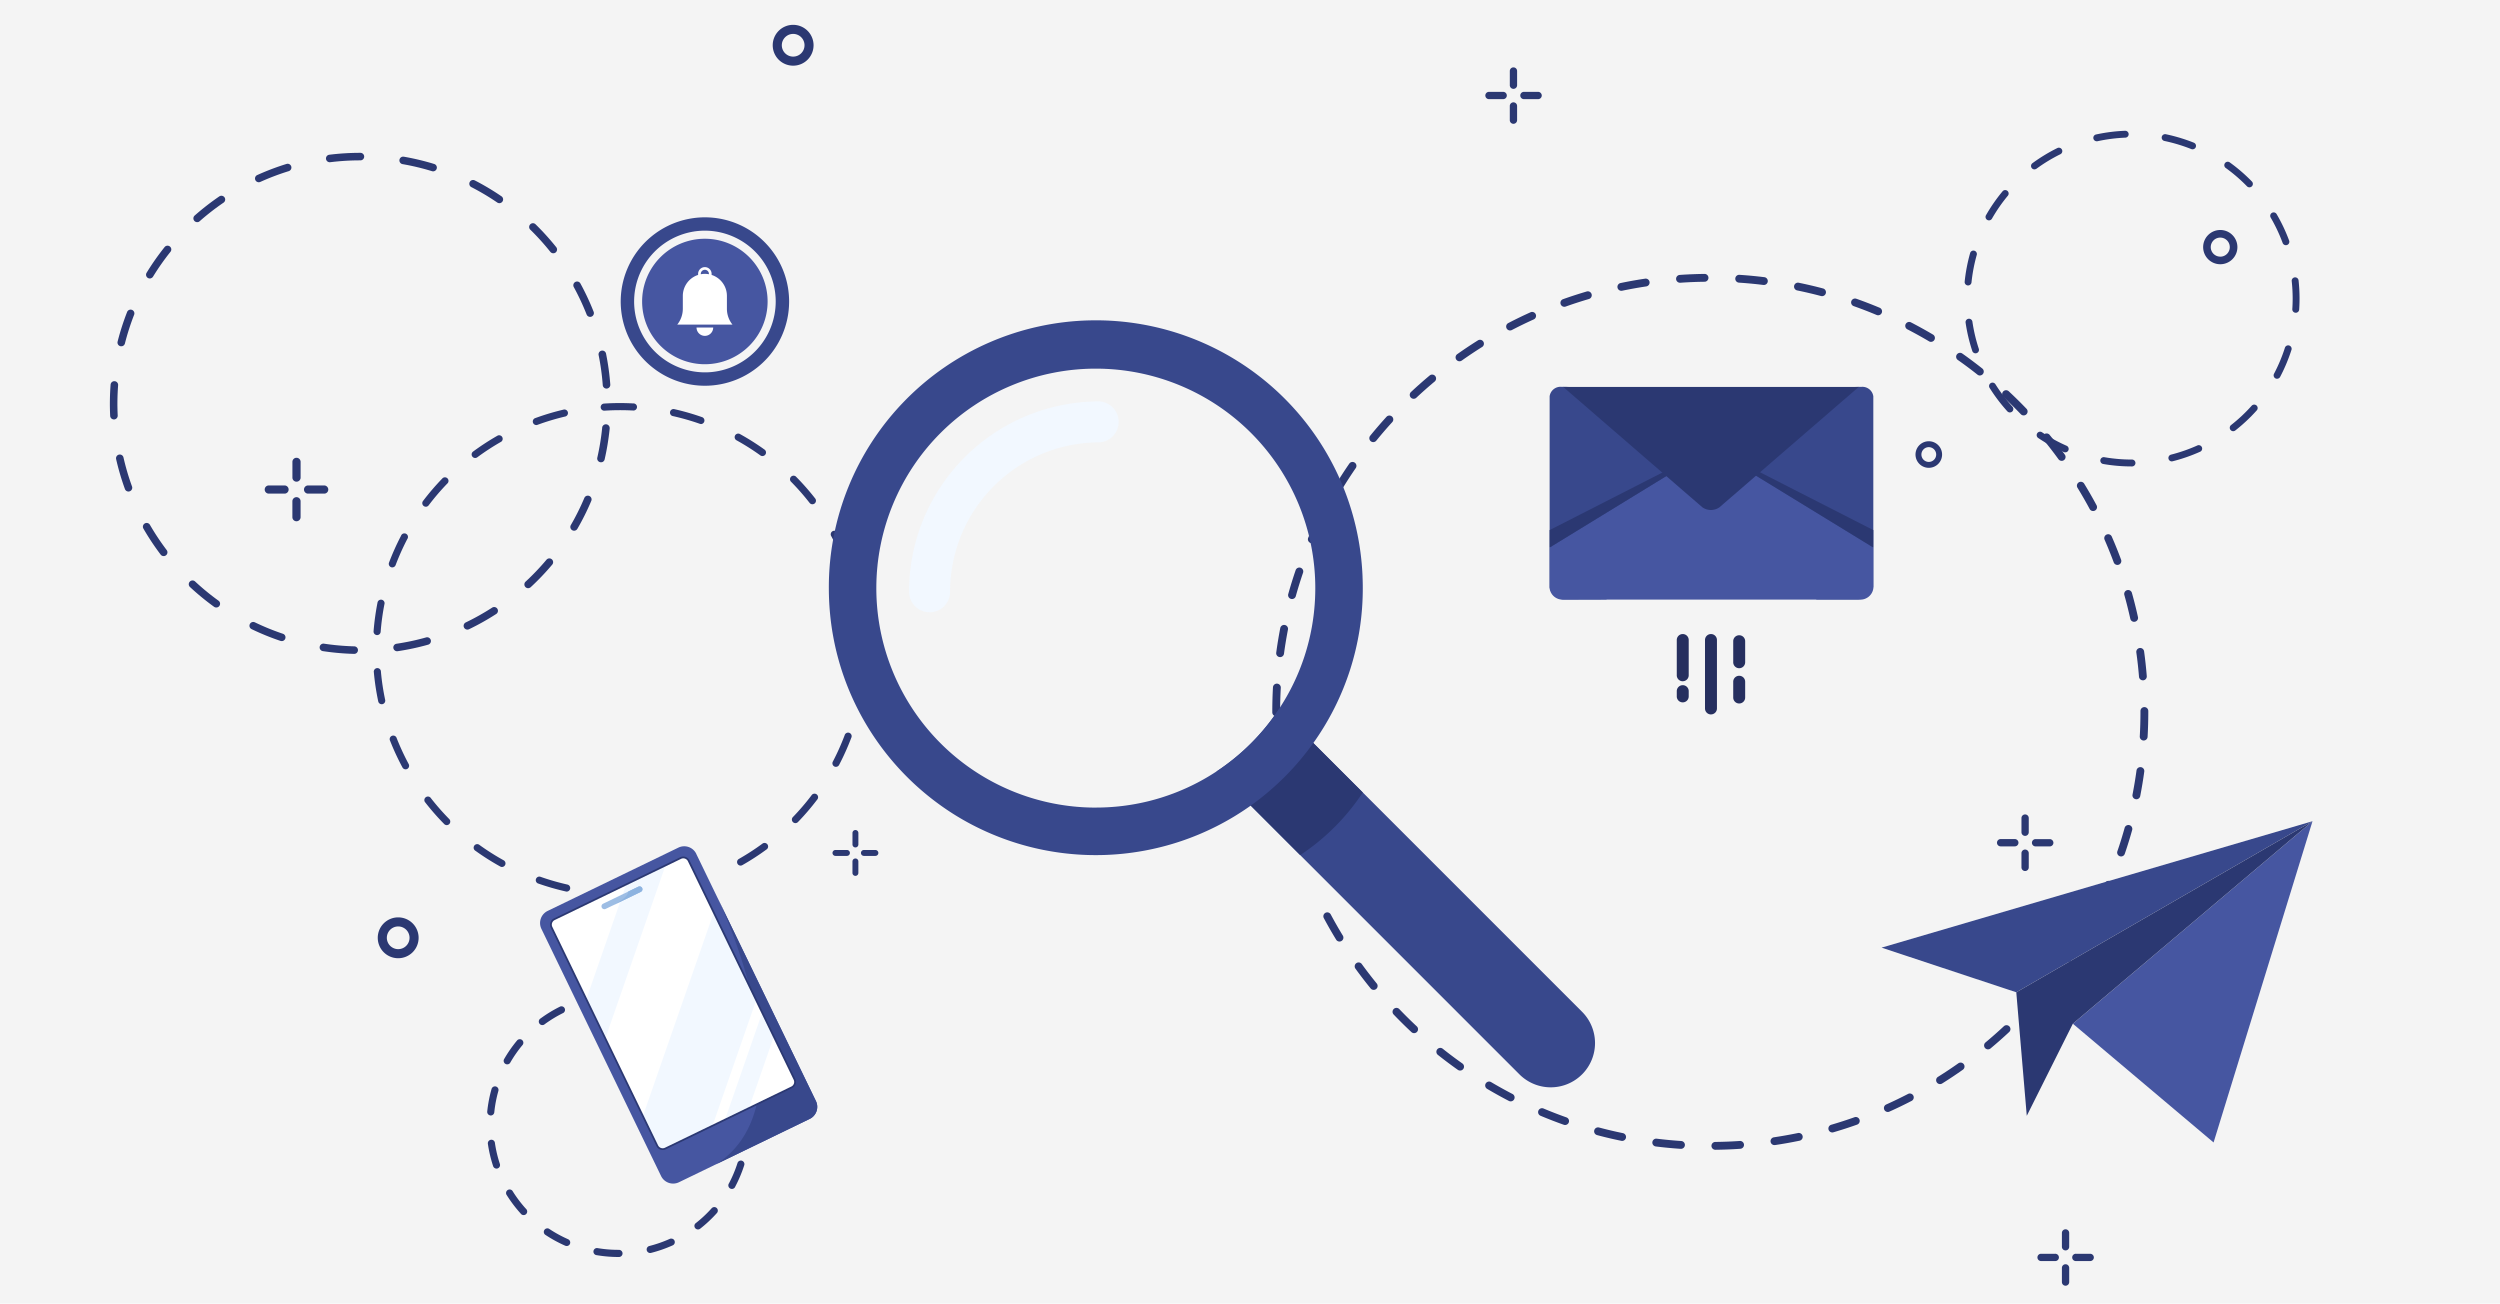 <svg id="IMAGEN_GENERAL_RESULTADOS" data-name="IMAGEN GENERAL RESULTADOS" xmlns="http://www.w3.org/2000/svg" xmlns:xlink="http://www.w3.org/1999/xlink" width="280" height="146" viewBox="0 0 280 146">
  <defs>
    <clipPath id="clip-path">
      <rect id="Rectángulo_291" data-name="Rectángulo 291" width="246.694" height="141.218" fill="none"/>
    </clipPath>
  </defs>
  <rect id="FONDO" width="280" height="146" fill="#f4f4f4"/>
  <g id="ilust_BUSQUEDA" data-name="ilust BUSQUEDA" transform="translate(18.306 5.782)">
    <g id="Grupo_349" data-name="Grupo 349" transform="translate(-6 -3)" clip-path="url(#clip-path)">
      <path id="Trazado_796" data-name="Trazado 796" d="M50.792,110.661a.4.4,0,0,0-.352-.713,14.873,14.873,0,0,0-2.2,1.334.4.4,0,1,0,.469.642,14.1,14.1,0,0,1,2.087-1.263" fill="#2b3872"/>
      <path id="Trazado_797" data-name="Trazado 797" d="M45.133,130.665a.4.4,0,1,0-.673.423,14.763,14.763,0,0,0,1.556,2.054.4.4,0,1,0,.59-.533,14.01,14.01,0,0,1-1.473-1.944" fill="#2b3872"/>
      <path id="Trazado_798" data-name="Trazado 798" d="M51.322,136.011a13.988,13.988,0,0,1-2.138-1.173.4.4,0,0,0-.442.661,14.7,14.7,0,0,0,2.26,1.24.4.4,0,0,0,.524-.2.4.4,0,0,0-.2-.524" fill="#2b3872"/>
      <path id="Trazado_799" data-name="Trazado 799" d="M56.705,109.1a.4.4,0,0,0-.307-.667,14.676,14.676,0,0,0-2.556.325.393.393,0,0,0-.25.174.389.389,0,0,0-.054.3.4.4,0,0,0,.388.313.41.41,0,0,0,.085-.009,13.972,13.972,0,0,1,2.418-.308.393.393,0,0,0,.276-.127" fill="#2b3872"/>
      <path id="Trazado_800" data-name="Trazado 800" d="M43.122,125.207a.393.393,0,0,0-.156-.262.4.4,0,0,0-.631.376,14.931,14.931,0,0,0,.59,2.508.4.4,0,0,0,.378.273.413.413,0,0,0,.125-.02.4.4,0,0,0,.253-.5,13.961,13.961,0,0,1-.559-2.373" fill="#2b3872"/>
      <path id="Trazado_801" data-name="Trazado 801" d="M42.614,122.154l.041,0a.4.4,0,0,0,.4-.357,14.138,14.138,0,0,1,.459-2.4.4.4,0,0,0-.274-.491.4.4,0,0,0-.491.274,14.818,14.818,0,0,0-.485,2.531.4.4,0,0,0,.355.436" fill="#2b3872"/>
      <path id="Trazado_802" data-name="Trazado 802" d="M44.828,116.259a14.031,14.031,0,0,1,1.39-2,.393.393,0,0,0,.091-.29.4.4,0,0,0-.141-.27.4.4,0,0,0-.561.051,14.735,14.735,0,0,0-1.47,2.118.4.4,0,0,0,.691.394" fill="#2b3872"/>
      <path id="Trazado_803" data-name="Trazado 803" d="M70.471,118.632a.387.387,0,0,0,.138-.025.4.4,0,0,0,.235-.511,14.921,14.921,0,0,0-1.1-2.33.4.4,0,0,0-.687.4,14.136,14.136,0,0,1,1.04,2.206.4.4,0,0,0,.373.26" fill="#2b3872"/>
      <path id="Trazado_804" data-name="Trazado 804" d="M57.016,137.2h-.042A13.857,13.857,0,0,1,54.587,137a.4.4,0,0,0-.137.784,14.753,14.753,0,0,0,2.525.218h.044a.4.4,0,0,0,.4-.4.4.4,0,0,0-.4-.4" fill="#2b3872"/>
      <path id="Trazado_805" data-name="Trazado 805" d="M67.96,132.512a.393.393,0,0,0-.287-.1.4.4,0,0,0-.275.132,13.968,13.968,0,0,1-1.779,1.667.389.389,0,0,0-.149.265.4.4,0,0,0,.64.36,14.727,14.727,0,0,0,1.881-1.762.4.4,0,0,0-.031-.561" fill="#2b3872"/>
      <path id="Trazado_806" data-name="Trazado 806" d="M71.672,121.6a.4.4,0,0,0-.791.087,13.749,13.749,0,0,1,.084,1.518c0,.306-.011.615-.031.919a.4.4,0,0,0,.371.423h.026a.4.4,0,0,0,.4-.371c.021-.323.032-.649.032-.972a14.839,14.839,0,0,0-.088-1.605" fill="#2b3872"/>
      <path id="Trazado_807" data-name="Trazado 807" d="M70.794,127.219a.4.4,0,0,0-.5.258l-.006.018a14.12,14.12,0,0,1-.944,2.249.4.4,0,1,0,.7.37,14.913,14.913,0,0,0,1-2.376l.006-.019a.4.4,0,0,0-.258-.5" fill="#2b3872"/>
      <path id="Trazado_808" data-name="Trazado 808" d="M62.161,110.219a.392.392,0,0,0,.147.028.4.4,0,0,0,.147-.767c-.313-.125-.634-.24-.956-.343a14.8,14.8,0,0,0-1.51-.4.394.394,0,0,0-.3.056.4.4,0,0,0,.136.723,14.146,14.146,0,0,1,1.43.379c.3.1.608.207.9.325" fill="#2b3872"/>
      <path id="Trazado_809" data-name="Trazado 809" d="M67,113.45a.4.4,0,0,0,.562.008.4.4,0,0,0,.008-.562,14.746,14.746,0,0,0-1.951-1.684.4.4,0,1,0-.465.645A13.859,13.859,0,0,1,67,113.45" fill="#2b3872"/>
      <path id="Trazado_810" data-name="Trazado 810" d="M63.005,135.965a.391.391,0,0,0-.3.009,14.115,14.115,0,0,1-2.3.8.4.4,0,0,0,.1.783.4.4,0,0,0,.1-.012,14.923,14.923,0,0,0,2.433-.849.394.394,0,0,0,.209-.221.4.4,0,0,0-.231-.513" fill="#2b3872"/>
      <path id="Trazado_811" data-name="Trazado 811" d="M55.707,97.705l-.051,0a.4.4,0,0,1,.043-.794h0l.048,0a26.881,26.881,0,0,0,3.148-.022.4.4,0,0,1,.053.793,27.614,27.614,0,0,1-3.242.023m-4.546-.627a.4.4,0,0,1-.068-.009,28.211,28.211,0,0,1-3.163-.912.4.4,0,0,1,.265-.75,27.035,27.035,0,0,0,3.073.886.4.4,0,0,1-.107.785m12.229-.07a.4.4,0,0,1-.07-.784,27.268,27.268,0,0,0,3.061-.92.4.4,0,0,1,.274.746A27.844,27.844,0,0,1,63.5,97a.4.4,0,0,1-.113.011M43.9,94.32a.4.4,0,0,1-.171-.049,27.565,27.565,0,0,1-2.781-1.761.4.4,0,1,1,.464-.645,26.959,26.959,0,0,0,2.7,1.71.4.4,0,0,1-.213.745m26.717-.155a.4.4,0,0,1-.176-.742,27.222,27.222,0,0,0,2.682-1.742.4.4,0,0,1,.472.64,27.859,27.859,0,0,1-2.761,1.793.4.4,0,0,1-.217.051M37.71,89.632a.4.4,0,0,1-.262-.118,27.631,27.631,0,0,1-2.169-2.478.4.4,0,0,1,.628-.487,26.943,26.943,0,0,0,2.107,2.407.4.4,0,0,1-.3.676m39.045-.224a.4.4,0,0,1-.265-.673,26.884,26.884,0,0,0,2.082-2.429.4.4,0,1,1,.633.48,27.441,27.441,0,0,1-2.143,2.5.4.4,0,0,1-.307.121M33.1,83.383a.4.4,0,0,1-.33-.209,27.96,27.96,0,0,1-1.385-2.986.4.4,0,1,1,.74-.291,27.224,27.224,0,0,0,1.345,2.9.4.4,0,0,1-.162.538.387.387,0,0,1-.208.047m48.2-.275a.4.4,0,0,1-.163-.045.4.4,0,0,1-.168-.536,27.375,27.375,0,0,0,1.31-2.917l.013-.034a.4.4,0,1,1,.743.281l-.013.034a27.937,27.937,0,0,1-1.349,3,.4.4,0,0,1-.373.213M30.425,76.092a.4.4,0,0,1-.368-.314,27.773,27.773,0,0,1-.491-3.254.4.4,0,1,1,.792-.071,26.835,26.835,0,0,0,.477,3.16.4.4,0,0,1-.307.471.359.359,0,0,1-.1.008m53.469-.343a.382.382,0,0,1-.058-.007.4.4,0,0,1-.312-.467,26.656,26.656,0,0,0,.436-3.168.4.4,0,1,1,.793.061A27.62,27.62,0,0,1,84.3,75.43a.4.4,0,0,1-.41.319m-53.981-7.4H29.9a.4.4,0,0,1-.366-.427,27.835,27.835,0,0,1,.451-3.262.4.4,0,0,1,.78.156,26.673,26.673,0,0,0-.438,3.167.4.4,0,0,1-.417.367M84.3,68a.4.4,0,0,1-.374-.361,27.019,27.019,0,0,0-.479-3.16.4.4,0,1,1,.777-.166,27.78,27.78,0,0,1,.494,3.254.4.4,0,0,1-.36.432.566.566,0,0,1-.058,0M31.614,60.768a.39.39,0,0,1-.12-.025.4.4,0,0,1-.231-.513l.007-.019a28.227,28.227,0,0,1,1.339-2.984.4.4,0,1,1,.7.367,27.264,27.264,0,0,0-1.3,2.9l-.007.017a.4.4,0,0,1-.392.256m50.893-.326a.4.4,0,0,1-.349-.251,27.132,27.132,0,0,0-1.347-2.9.4.4,0,1,1,.7-.377A28.156,28.156,0,0,1,82.9,59.9a.4.4,0,0,1-.224.516.407.407,0,0,1-.167.027M35.368,53.971a.4.4,0,0,1-.3-.637,27.578,27.578,0,0,1,2.141-2.5.4.4,0,1,1,.572.552,26.864,26.864,0,0,0-2.079,2.43.4.4,0,0,1-.338.158m43.3-.277a.4.4,0,0,1-.293-.153,26.938,26.938,0,0,0-2.109-2.4.4.4,0,0,1,.566-.559A27.768,27.768,0,0,1,79,53.053a.4.4,0,0,1-.071.558.393.393,0,0,1-.264.083M40.894,48.512a.394.394,0,0,1-.3-.161.4.4,0,0,1,.083-.556A28.162,28.162,0,0,1,43.438,46a.4.4,0,0,1,.393.691,27.031,27.031,0,0,0-2.68,1.744.394.394,0,0,1-.257.077M73.072,48.3a.4.4,0,0,1-.211-.074,26.666,26.666,0,0,0-2.7-1.708.4.4,0,0,1,.384-.7,27.487,27.487,0,0,1,2.782,1.758.4.4,0,0,1-.253.72m-25.34-3.472a.4.4,0,0,1-.116-.77,27.715,27.715,0,0,1,3.151-.949.4.4,0,1,1,.184.773,27.278,27.278,0,0,0-3.061.922.4.4,0,0,1-.158.024m18.455-.117a.4.4,0,0,1-.111-.022A27.106,27.106,0,0,0,63,43.807a.4.4,0,0,1,.174-.775,27.948,27.948,0,0,1,3.164.91.4.4,0,0,1-.153.772m-10.861-1.5a.4.4,0,0,1-.005-.794A27.471,27.471,0,0,1,58.58,42.4h0l.031,0a.4.4,0,1,1-.042.793h-.032a26.738,26.738,0,0,0-3.165.023h-.048" fill="#2b3872"/>
      <path id="Trazado_812" data-name="Trazado 812" d="M179.819,125.993a.439.439,0,0,1-.005-.878c.911-.011,1.833-.047,2.739-.109a.439.439,0,0,1,.06.876c-.923.063-1.861.1-2.789.111h-.005m-3.87-.106h-.03c-.925-.062-1.86-.151-2.778-.265a.439.439,0,0,1,.109-.872c.9.112,1.819.2,2.728.26a.439.439,0,0,1-.029.878m10.483-.419a.439.439,0,0,1-.064-.873c.9-.134,1.808-.295,2.7-.479a.439.439,0,1,1,.178.86c-.906.187-1.83.352-2.747.488a.481.481,0,0,1-.065,0M169.376,125a.448.448,0,0,1-.089-.009c-.908-.187-1.822-.4-2.717-.642a.439.439,0,1,1,.227-.848c.878.234,1.776.446,2.667.629a.44.44,0,0,1-.088.87m23.536-.947a.439.439,0,0,1-.123-.86c.873-.256,1.75-.54,2.607-.845a.439.439,0,0,1,.295.827c-.873.311-1.766.6-2.656.86a.441.441,0,0,1-.123.018m-29.927-.836a.439.439,0,0,1-.146-.025c-.876-.311-1.753-.65-2.608-1.01a.439.439,0,0,1,.341-.81c.839.354,1.7.687,2.56.992a.439.439,0,0,1-.147.853m36.149-1.458a.439.439,0,0,1-.18-.84c.828-.372,1.657-.773,2.463-1.192a.439.439,0,0,1,.4.78c-.821.426-1.665.835-2.509,1.213a.422.422,0,0,1-.179.039m-42.241-1.187a.434.434,0,0,1-.2-.05c-.823-.427-1.645-.883-2.443-1.356a.439.439,0,0,1,.448-.755c.784.464,1.591.912,2.4,1.332a.439.439,0,0,1-.2.829m48.088-1.935a.439.439,0,0,1-.233-.812c.77-.481,1.537-.992,2.28-1.517a.439.439,0,1,1,.507.717c-.756.535-1.537,1.055-2.322,1.545a.436.436,0,0,1-.232.067m-53.759-1.517a.432.432,0,0,1-.253-.081c-.757-.534-1.509-1.1-2.235-1.675a.439.439,0,0,1,.547-.687c.713.566,1.451,1.12,2.194,1.645a.439.439,0,0,1-.253.8m59.13-2.374a.439.439,0,0,1-.282-.776c.7-.583,1.391-1.193,2.055-1.814a.439.439,0,1,1,.6.642c-.677.632-1.381,1.253-2.092,1.846a.435.435,0,0,1-.281.1m-64.278-1.815a.44.44,0,0,1-.3-.118c-.676-.632-1.344-1.292-1.985-1.962a.439.439,0,1,1,.634-.607c.63.658,1.286,1.306,1.951,1.927a.439.439,0,0,1-.3.76m69.074-2.769a.439.439,0,0,1-.325-.735c.614-.672,1.217-1.37,1.792-2.076a.439.439,0,0,1,.681.554c-.586.719-1.2,1.43-1.824,2.114a.437.437,0,0,1-.324.143m-73.6-2.077a.437.437,0,0,1-.341-.162c-.585-.717-1.157-1.461-1.7-2.211a.439.439,0,1,1,.711-.515c.534.736,1.1,1.467,1.671,2.171a.44.44,0,0,1-.34.717m77.737-3.115a.44.44,0,0,1-.361-.689c.517-.75,1.02-1.524,1.494-2.3a.439.439,0,1,1,.75.457c-.483.791-.994,1.58-1.521,2.343a.442.442,0,0,1-.362.19m-81.569-2.3a.437.437,0,0,1-.375-.211c-.483-.79-.948-1.6-1.384-2.42a.439.439,0,0,1,.774-.414c.428.8.886,1.6,1.359,2.377a.439.439,0,0,1-.374.668m84.959-3.41a.441.441,0,0,1-.392-.638c.411-.813.8-1.649,1.166-2.484a.439.439,0,1,1,.806.35c-.37.85-.77,1.7-1.188,2.53a.44.44,0,0,1-.392.242m2.578-6.121a.44.44,0,0,1-.415-.581c.3-.862.568-1.742.813-2.618a.439.439,0,0,1,.846.236c-.249.892-.528,1.789-.828,2.666a.441.441,0,0,1-.416.3m1.713-6.409a.478.478,0,0,1-.084-.008.439.439,0,0,1-.347-.515c.173-.893.324-1.8.447-2.7a.439.439,0,0,1,.87.118c-.125.919-.278,1.845-.455,2.754a.44.44,0,0,1-.431.355m.82-6.583h-.024a.438.438,0,0,1-.414-.463c.051-.906.076-1.828.076-2.74v-.1a.439.439,0,1,1,.878,0v.1c0,.928-.027,1.867-.078,2.79a.44.44,0,0,1-.439.414m-97.156-2.716a.439.439,0,0,1-.439-.439V76.94c0-.912.025-1.834.075-2.74a.439.439,0,1,1,.877.048c-.049.891-.074,1.8-.074,2.692v.048A.44.44,0,0,1,130.625,77.428ZM227.7,73.415a.44.44,0,0,1-.438-.4c-.073-.908-.173-1.825-.3-2.724a.439.439,0,0,1,.87-.121c.126.916.228,1.85.3,2.775a.44.44,0,0,1-.4.473H227.7m-96.634-2.606a.4.4,0,0,1-.059,0,.439.439,0,0,1-.376-.494c.124-.919.276-1.845.452-2.754a.439.439,0,1,1,.862.167c-.173.893-.322,1.8-.444,2.705a.439.439,0,0,1-.435.38m95.651-3.954a.441.441,0,0,1-.429-.345c-.2-.888-.42-1.783-.667-2.658a.439.439,0,0,1,.846-.238c.251.891.479,1.8.679,2.707a.438.438,0,0,1-.334.523.447.447,0,0,1-.1.011M132.4,64.311a.439.439,0,0,1-.423-.557c.249-.892.526-1.79.826-2.666a.439.439,0,1,1,.831.283c-.294.861-.567,1.742-.811,2.619a.439.439,0,0,1-.423.321m92.444-3.821a.438.438,0,0,1-.412-.286c-.316-.852-.66-1.7-1.024-2.537a.439.439,0,1,1,.805-.352c.37.847.721,1.717,1.042,2.584a.438.438,0,0,1-.259.564.451.451,0,0,1-.152.027m-90.228-2.435a.44.44,0,0,1-.4-.614c.369-.851.768-1.7,1.185-2.532a.439.439,0,0,1,.785.4c-.41.814-.8,1.651-1.164,2.486a.439.439,0,0,1-.4.265m87.5-3.606a.437.437,0,0,1-.387-.232c-.429-.8-.888-1.6-1.362-2.375a.439.439,0,0,1,.749-.459c.483.79.95,1.6,1.387,2.419a.439.439,0,0,1-.387.647M137.67,52.158a.439.439,0,0,1-.375-.668c.482-.791.993-1.58,1.519-2.344a.439.439,0,1,1,.723.5c-.517.75-1.018,1.525-1.491,2.3a.44.44,0,0,1-.376.211M218.6,48.832a.44.44,0,0,1-.356-.181c-.534-.735-1.1-1.466-1.672-2.17a.439.439,0,1,1,.68-.556c.586.718,1.159,1.461,1.7,2.21a.439.439,0,0,1-.355.7m-77.1-2.1a.439.439,0,0,1-.34-.716c.584-.719,1.2-1.431,1.822-2.116a.439.439,0,0,1,.649.592c-.614.673-1.216,1.372-1.79,2.078a.436.436,0,0,1-.341.162m72.847-2.991a.438.438,0,0,1-.317-.135c-.63-.658-1.287-1.305-1.952-1.925a.439.439,0,0,1,.6-.643c.678.631,1.347,1.291,1.988,1.96a.439.439,0,0,1-.317.743m-68.321-1.862a.439.439,0,0,1-.3-.76c.676-.633,1.379-1.255,2.09-1.848a.439.439,0,1,1,.563.674c-.7.583-1.389,1.194-2.053,1.815a.433.433,0,0,1-.3.119m63.415-2.606a.438.438,0,0,1-.273-.1c-.713-.566-1.452-1.119-2.2-1.643a.439.439,0,0,1,.506-.718c.757.534,1.51,1.1,2.236,1.673a.439.439,0,0,1-.273.783m-58.275-1.588a.44.44,0,0,1-.255-.8c.756-.535,1.537-1.056,2.321-1.547a.439.439,0,0,1,.466.744c-.77.482-1.537.994-2.279,1.52a.44.44,0,0,1-.253.081m52.806-2.175a.431.431,0,0,1-.223-.061c-.784-.464-1.592-.911-2.4-1.33a.439.439,0,1,1,.4-.78c.824.426,1.646.882,2.444,1.354a.439.439,0,0,1-.224.817M156.821,34.23a.439.439,0,0,1-.2-.829c.821-.427,1.665-.836,2.508-1.216a.439.439,0,0,1,.36.8c-.827.373-1.656.774-2.462,1.194a.435.435,0,0,1-.2.05m41.216-1.7a.44.44,0,0,1-.169-.034c-.841-.353-1.7-.685-2.562-.989a.439.439,0,0,1,.293-.828c.875.309,1.752.648,2.609,1.007a.439.439,0,0,1-.171.844m-35.142-.95a.439.439,0,0,1-.148-.852c.872-.312,1.766-.6,2.655-.863a.439.439,0,1,1,.247.843c-.873.256-1.75.541-2.607.847a.445.445,0,0,1-.147.025m28.859-1.191a.433.433,0,0,1-.113-.015c-.879-.233-1.777-.444-2.668-.627a.439.439,0,0,1,.176-.861c.908.187,1.822.4,2.717.639a.439.439,0,0,1-.112.864m-22.473-.6a.439.439,0,0,1-.09-.869c.907-.189,1.831-.354,2.748-.491a.439.439,0,1,1,.129.869c-.9.134-1.808.3-2.7.482a.455.455,0,0,1-.089.009m15.96-.655a.489.489,0,0,1-.054,0c-.9-.111-1.82-.2-2.729-.258a.439.439,0,1,1,.058-.876c.925.061,1.86.149,2.778.262a.439.439,0,0,1-.053.875m-9.389-.25a.439.439,0,0,1-.03-.877c.923-.064,1.861-.1,2.789-.114a.44.44,0,0,1,.011.879c-.912.011-1.833.049-2.739.111h-.031" fill="#2b3872"/>
      <path id="Trazado_813" data-name="Trazado 813" d="M17.8,51.588h1.783a.459.459,0,0,1,0,.917H17.8a.458.458,0,1,1,0-.917" fill="#2b3872"/>
      <path id="Trazado_814" data-name="Trazado 814" d="M24.462,52.039a.458.458,0,0,1-.459.466H22.221a.459.459,0,1,1,0-.917h1.771a.466.466,0,0,1,.47.451" fill="#2b3872"/>
      <path id="Trazado_815" data-name="Trazado 815" d="M21.362,48.947V50.73a.459.459,0,0,1-.917,0V48.947a.458.458,0,1,1,.917,0" fill="#2b3872"/>
      <path id="Trazado_816" data-name="Trazado 816" d="M20.9,52.9h0a.459.459,0,0,1,.459.459v1.782a.459.459,0,0,1-.918,0V53.364A.459.459,0,0,1,20.9,52.9" fill="#2b3872"/>
      <path id="Trazado_817" data-name="Trazado 817" d="M76.526,0a2.287,2.287,0,1,0,2.287,2.287A2.287,2.287,0,0,0,76.526,0m0,3.558A1.271,1.271,0,1,1,77.8,2.287a1.271,1.271,0,0,1-1.271,1.271" fill="#2b3872"/>
      <path id="Trazado_818" data-name="Trazado 818" d="M32.292,99.964a2.288,2.288,0,1,0,2.287,2.287,2.287,2.287,0,0,0-2.287-2.287m0,3.558a1.271,1.271,0,1,1,1.271-1.271,1.271,1.271,0,0,1-1.271,1.271" fill="#2b3872"/>
      <path id="Trazado_819" data-name="Trazado 819" d="M81.265,92.417h1.287a.331.331,0,0,1,0,.662H81.265a.331.331,0,0,1,0-.662" fill="#2b3872"/>
      <path id="Trazado_820" data-name="Trazado 820" d="M86.07,92.742a.331.331,0,0,1-.331.337H84.452a.331.331,0,0,1,0-.662h1.279a.336.336,0,0,1,.339.325" fill="#2b3872"/>
      <path id="Trazado_821" data-name="Trazado 821" d="M83.833,90.511V91.8a.331.331,0,0,1-.662,0V90.511a.331.331,0,0,1,.662,0" fill="#2b3872"/>
      <path id="Trazado_822" data-name="Trazado 822" d="M83.5,93.367h0a.331.331,0,0,1,.331.331v1.287a.331.331,0,0,1-.662,0V93.7a.331.331,0,0,1,.331-.331" fill="#2b3872"/>
      <path id="Trazado_823" data-name="Trazado 823" d="M203.719,46.638a1.488,1.488,0,1,0,1.488,1.488,1.488,1.488,0,0,0-1.488-1.488m0,2.315a.827.827,0,1,1,.827-.827.827.827,0,0,1-.827.827" fill="#2b3872"/>
      <path id="Trazado_824" data-name="Trazado 824" d="M211.745,91.194h1.588a.409.409,0,1,1,0,.817h-1.588a.409.409,0,0,1,0-.817" fill="#2b3872"/>
      <path id="Trazado_825" data-name="Trazado 825" d="M217.676,91.6a.41.41,0,0,1-.409.416h-1.588a.409.409,0,0,1,0-.818h1.579a.415.415,0,0,1,.418.4" fill="#2b3872"/>
      <path id="Trazado_826" data-name="Trazado 826" d="M214.915,88.842V90.43a.408.408,0,1,1-.817,0V88.842a.408.408,0,0,1,.817,0" fill="#2b3872"/>
      <path id="Trazado_827" data-name="Trazado 827" d="M214.506,92.367h0a.409.409,0,0,1,.409.409v1.588a.409.409,0,0,1-.818,0V92.776a.409.409,0,0,1,.409-.409" fill="#2b3872"/>
      <path id="Trazado_828" data-name="Trazado 828" d="M216.275,137.64h1.588a.409.409,0,1,1,0,.817h-1.588a.409.409,0,0,1,0-.817" fill="#2b3872"/>
      <path id="Trazado_829" data-name="Trazado 829" d="M222.205,138.042a.408.408,0,0,1-.408.415h-1.588a.409.409,0,1,1,0-.817h1.578a.415.415,0,0,1,.418.4" fill="#2b3872"/>
      <path id="Trazado_830" data-name="Trazado 830" d="M219.444,135.288v1.588a.409.409,0,0,1-.817,0v-1.588a.409.409,0,0,1,.817,0" fill="#2b3872"/>
      <path id="Trazado_831" data-name="Trazado 831" d="M219.036,138.813h0a.409.409,0,0,1,.409.409v1.588a.409.409,0,0,1-.818,0v-1.588a.409.409,0,0,1,.409-.409" fill="#2b3872"/>
      <path id="Trazado_832" data-name="Trazado 832" d="M236.365,22.977a1.918,1.918,0,1,0,1.918,1.918,1.919,1.919,0,0,0-1.918-1.918m0,2.984A1.066,1.066,0,1,1,237.43,24.9a1.066,1.066,0,0,1-1.065,1.066" fill="#2b3872"/>
      <path id="Trazado_833" data-name="Trazado 833" d="M154.44,7.506h1.588a.409.409,0,1,1,0,.817H154.44a.409.409,0,0,1,0-.817" fill="#2b3872"/>
      <path id="Trazado_834" data-name="Trazado 834" d="M160.371,7.907a.41.41,0,0,1-.409.416h-1.588a.409.409,0,0,1,0-.818h1.579a.415.415,0,0,1,.418.4" fill="#2b3872"/>
      <path id="Trazado_835" data-name="Trazado 835" d="M157.61,5.153V6.741a.409.409,0,1,1-.817,0V5.153a.409.409,0,0,1,.817,0" fill="#2b3872"/>
      <path id="Trazado_836" data-name="Trazado 836" d="M157.2,8.679h0a.409.409,0,0,1,.409.409v1.588a.409.409,0,0,1-.818,0V9.088a.409.409,0,0,1,.409-.409" fill="#2b3872"/>
      <path id="Trazado_837" data-name="Trazado 837" d="M226.444,49.459a18.779,18.779,0,0,1-3.21-.277.386.386,0,0,1,.132-.76,17.939,17.939,0,0,0,3.076.266h.055a.386.386,0,0,1,0,.771Zm4.5-.563a.385.385,0,0,1-.094-.759A18.153,18.153,0,0,0,233.82,47.1a.385.385,0,0,1,.316.7,18.947,18.947,0,0,1-3.093,1.078.387.387,0,0,1-.1.012m-11.943-1.007a.389.389,0,0,1-.155-.033,18.743,18.743,0,0,1-2.872-1.576.385.385,0,1,1,.428-.641,17.955,17.955,0,0,0,2.755,1.511.386.386,0,0,1-.156.739m18.813-2.37a.386.386,0,0,1-.239-.689,18.071,18.071,0,0,0,2.293-2.148.386.386,0,1,1,.574.515,18.771,18.771,0,0,1-2.391,2.239.378.378,0,0,1-.237.083M212.8,43.412a.385.385,0,0,1-.286-.127,18.978,18.978,0,0,1-1.978-2.611.386.386,0,1,1,.653-.411,18.137,18.137,0,0,0,1.9,2.505.386.386,0,0,1-.286.644m29.923-3.771a.385.385,0,0,1-.341-.565,18.069,18.069,0,0,0,1.216-2.9l.008-.024a.386.386,0,0,1,.735.234l-.008.025a19.1,19.1,0,0,1-1.268,3.02.385.385,0,0,1-.342.206m-33.771-2.846a.385.385,0,0,1-.366-.265,18.813,18.813,0,0,1-.751-3.188.386.386,0,0,1,.763-.111,18.056,18.056,0,0,0,.72,3.057.388.388,0,0,1-.366.507m35.863-4.544h-.026a.386.386,0,0,1-.359-.41c.026-.392.039-.79.039-1.184a18,18,0,0,0-.107-1.956.386.386,0,0,1,.767-.084,18.791,18.791,0,0,1,.111,2.04c0,.411-.013.826-.041,1.235a.385.385,0,0,1-.384.36M208.12,29.187l-.04,0a.385.385,0,0,1-.344-.423,18.948,18.948,0,0,1,.617-3.217.386.386,0,0,1,.742.21,18.12,18.12,0,0,0-.592,3.085.386.386,0,0,1-.383.347m35.591-4.51a.384.384,0,0,1-.361-.252,18.279,18.279,0,0,0-1.34-2.841.385.385,0,0,1,.666-.388,18.97,18.97,0,0,1,1.4,2.962.384.384,0,0,1-.228.495.368.368,0,0,1-.134.024M210.458,21.9a.377.377,0,0,1-.19-.051.386.386,0,0,1-.144-.526,18.688,18.688,0,0,1,1.869-2.692.386.386,0,0,1,.592.494,17.92,17.92,0,0,0-1.791,2.581.388.388,0,0,1-.336.194m29.172-3.7a.384.384,0,0,1-.276-.117,18,18,0,0,0-2.378-2.052.385.385,0,0,1,.45-.626,18.8,18.8,0,0,1,2.481,2.141.386.386,0,0,1-.277.654m-24.068-2.009a.385.385,0,0,1-.228-.7,18.877,18.877,0,0,1,2.8-1.7.386.386,0,0,1,.34.692,18.126,18.126,0,0,0-2.687,1.627.387.387,0,0,1-.227.074m17.7-2.243a.377.377,0,0,1-.142-.027c-.381-.152-.774-.293-1.166-.419a18.33,18.33,0,0,0-1.843-.489.385.385,0,1,1,.159-.754,18.987,18.987,0,0,1,1.92.509c.409.131.818.278,1.215.437a.385.385,0,0,1-.143.743m-10.725-.9a.385.385,0,0,1-.082-.762,18.756,18.756,0,0,1,3.25-.414.385.385,0,0,1,.03.77,18.086,18.086,0,0,0-3.116.4.382.382,0,0,1-.082.009" fill="#2b3872"/>
      <path id="Trazado_838" data-name="Trazado 838" d="M33.938,69.843c-.563.121-1.137.225-1.707.31a.422.422,0,1,1-.125-.835c.553-.083,1.11-.184,1.656-.3s1.112-.257,1.658-.41a.422.422,0,1,1,.229.813c-.563.159-1.139.3-1.711.423m-6.49.6a.41.41,0,0,1-.1.009c-.7-.018-1.4-.063-2.1-.133-.46-.047-.924-.105-1.379-.173a.423.423,0,1,1,.126-.836c.441.067.891.123,1.338.168.676.068,1.362.112,2.04.13a.422.422,0,0,1,.077.835m12.678-2.718a.423.423,0,0,1-.271-.794,27.537,27.537,0,0,0,2.956-1.658.422.422,0,1,1,.458.709,28.187,28.187,0,0,1-3.047,1.71.419.419,0,0,1-.1.033M19.335,69.012A.422.422,0,0,1,19.113,69a27.939,27.939,0,0,1-3.24-1.319.422.422,0,1,1,.367-.761A27.027,27.027,0,0,0,19.382,68.2a.422.422,0,0,1-.047.813m27.6-5.927a.422.422,0,0,1-.375-.723,27.53,27.53,0,0,0,2.34-2.454.422.422,0,1,1,.646.544,28.244,28.244,0,0,1-2.412,2.529.426.426,0,0,1-.2.1M12.006,65.249a.421.421,0,0,1-.336-.07,28.354,28.354,0,0,1-2.7-2.217.422.422,0,0,1,.575-.619,27.492,27.492,0,0,0,2.622,2.151.422.422,0,0,1-.158.755m40.073-8.6a.422.422,0,0,1-.454-.624,27.16,27.16,0,0,0,1.512-3.036.422.422,0,1,1,.778.329,27.983,27.983,0,0,1-1.559,3.13.422.422,0,0,1-.277.2M6.114,59.492a.424.424,0,0,1-.426-.158,28.37,28.37,0,0,1-1.933-2.912A.422.422,0,1,1,4.486,56a27.49,27.49,0,0,0,1.876,2.824.421.421,0,0,1-.082.591.426.426,0,0,1-.166.077M55.091,48.983a.43.43,0,0,1-.182,0,.421.421,0,0,1-.318-.5,27.578,27.578,0,0,0,.546-3.346l0-.036a.423.423,0,0,1,.841.084l0,.037a28.48,28.48,0,0,1-.564,3.448.421.421,0,0,1-.323.32M2.171,52.261a.423.423,0,0,1-.485-.269A27.99,27.99,0,0,1,.7,48.64a.422.422,0,0,1,.824-.187A27.134,27.134,0,0,0,2.48,51.7a.423.423,0,0,1-.252.542c-.019.006-.038.012-.057.016M55.712,40.732a.356.356,0,0,1-.057.008.422.422,0,0,1-.453-.39,27.108,27.108,0,0,0-.462-3.358.423.423,0,0,1,.325-.5h.005a.423.423,0,0,1,.5.331,28.184,28.184,0,0,1,.477,3.463.423.423,0,0,1-.333.444M.544,44.187a.383.383,0,0,1-.069.009.423.423,0,0,1-.442-.4A28.324,28.324,0,0,1,.081,40.3a.422.422,0,0,1,.842.064,27.409,27.409,0,0,0-.046,3.39.424.424,0,0,1-.333.434M53.876,32.7a.423.423,0,0,1-.481-.259,27.438,27.438,0,0,0-1.436-3.069.422.422,0,0,1,.741-.405,28.276,28.276,0,0,1,1.481,3.165.422.422,0,0,1-.238.547.431.431,0,0,1-.067.021M1.364,35.991a.43.43,0,0,1-.192,0,.423.423,0,0,1-.306-.513,28.019,28.019,0,0,1,1.07-3.331.423.423,0,0,1,.787.308,27.356,27.356,0,0,0-1.038,3.23.424.424,0,0,1-.321.31M49.751,25.575a.424.424,0,0,1-.419-.15,27.506,27.506,0,0,0-2.275-2.514.423.423,0,0,1,.59-.6A28.5,28.5,0,0,1,49.992,24.9a.423.423,0,0,1-.066.594.434.434,0,0,1-.175.083M4.563,28.4a.423.423,0,0,1-.449-.634A28.183,28.183,0,0,1,6.123,24.9a.422.422,0,1,1,.659.527A27.447,27.447,0,0,0,4.835,28.2a.424.424,0,0,1-.272.193m39.151-8.428a.419.419,0,0,1-.327-.064,27.185,27.185,0,0,0-2.915-1.733.423.423,0,0,1,.386-.752,28.176,28.176,0,0,1,3,1.787.422.422,0,0,1-.149.762M9.864,22.09a.423.423,0,0,1-.368-.73,28.451,28.451,0,0,1,2.759-2.145.422.422,0,0,1,.476.7,27.425,27.425,0,0,0-2.676,2.081.427.427,0,0,1-.191.1M36.289,16.4a.426.426,0,0,1-.212-.01,27.118,27.118,0,0,0-3.3-.79.422.422,0,0,1,.146-.832,28.052,28.052,0,0,1,3.4.815.422.422,0,0,1-.036.817M16.78,17.618a.422.422,0,0,1-.262-.8,28.113,28.113,0,0,1,3.267-1.239.422.422,0,0,1,.249.807,27.276,27.276,0,0,0-3.168,1.2.455.455,0,0,1-.086.028m11.364-2.444a.441.441,0,0,1-.089.009,27.291,27.291,0,0,0-3.384.208.422.422,0,0,1-.1-.838,28.016,28.016,0,0,1,3.489-.214.422.422,0,0,1,.088.835" fill="#2b3872"/>
      <path id="Trazado_839" data-name="Trazado 839" d="M164.884,117.547h0a4.959,4.959,0,0,1-7.012,0l-30.1-30.1-3.825-3.825a24.71,24.71,0,0,0,7.011-7.012l33.927,33.927a4.958,4.958,0,0,1,0,7.011" fill="#38488c"/>
      <path id="Trazado_840" data-name="Trazado 840" d="M132.482,78.134l7.844,7.845a24.741,24.741,0,0,1-7.01,7.011h0L129.3,88.97l-3.825-3.824a24.723,24.723,0,0,0,7.011-7.012" fill="#2b3872"/>
      <path id="Trazado_841" data-name="Trazado 841" d="M140.3,61.8a29.9,29.9,0,0,0-59.776,1.29,30.443,30.443,0,0,0,.189,3.381,29.675,29.675,0,0,0,2.862,9.79h0a30.008,30.008,0,0,0,9.121,10.908c.625.462,1.271.9,1.932,1.313a29.922,29.922,0,0,0,33.145-1.034h0a30.081,30.081,0,0,0,7.011-7.01h0a29.763,29.763,0,0,0,5.542-17.347q0-.648-.028-1.29M110.424,87.67a24.582,24.582,0,1,1,24.583-24.582c0,.374-.009.747-.026,1.117a24.456,24.456,0,0,1-4.024,12.4,24.622,24.622,0,0,1-9.13,8.261,24.485,24.485,0,0,1-11.4,2.8" fill="#38488c"/>
      <path id="Trazado_842" data-name="Trazado 842" d="M91.809,65.791a2.3,2.3,0,0,1-2.3-2.3,21.318,21.318,0,0,1,21.319-21.318,2.3,2.3,0,0,1,0,4.591A16.728,16.728,0,0,0,94.105,63.495a2.3,2.3,0,0,1-2.3,2.3" fill="#f2f8ff"/>
      <path id="Trazado_843" data-name="Trazado 843" d="M246.694,89.194l-9.549,31.012-1.53,4.969-4.362-3.681-11.4-9.619Z" fill="#4656a1"/>
      <path id="Trazado_844" data-name="Trazado 844" d="M246.693,89.194l-33.175,19.16-15.09-5Z" fill="#38488c"/>
      <path id="Trazado_845" data-name="Trazado 845" d="M246.693,89.194l-26.841,22.681-5.159,10.315-1.175-13.836Z" fill="#2b3872"/>
      <path id="Trazado_846" data-name="Trazado 846" d="M179.723,51.794l8.09-7.96a11.917,11.917,0,0,1,8.34-3.285,1.234,1.234,0,0,1,1.353,1.061V62.885c0,.586-1.01,1.476-1.758,1.476h-4.6L179.723,53.116a.906.906,0,0,1,0-1.322" fill="#38488c"/>
      <path id="Trazado_847" data-name="Trazado 847" d="M179.036,51.789l-8.09-7.96a11.917,11.917,0,0,0-8.34-3.285,1.234,1.234,0,0,0-1.353,1.061v21.4a1.768,1.768,0,0,0,1.615,1.362l4.739-.014,11.429-11.245a.906.906,0,0,0,0-1.322" fill="#38488c"/>
      <path id="Trazado_848" data-name="Trazado 848" d="M197.507,58.54v4.588a1.466,1.466,0,0,1-1.615,1.242H162.868a1.466,1.466,0,0,1-1.615-1.242V58.54l17.121-10.485a2.01,2.01,0,0,1,2.012,0Z" fill="#4656a1"/>
      <path id="Trazado_849" data-name="Trazado 849" d="M182.586,48.973l14.921,7.616v1.952l-15.189-9.3Z" fill="#2b3872"/>
      <path id="Trazado_850" data-name="Trazado 850" d="M176.173,48.973l-14.921,7.616v1.952l15.189-9.3Z" fill="#2b3872"/>
      <path id="Trazado_851" data-name="Trazado 851" d="M162.769,40.552l2,1.729,13.589,11.754a1.668,1.668,0,0,0,1.917,0l13.6-11.754,2-1.729Z" fill="#2b3872"/>
      <path id="Trazado_852" data-name="Trazado 852" d="M176.161,73.52h0a.669.669,0,0,1-.669-.669V68.9a.669.669,0,1,1,1.338,0v3.948a.669.669,0,0,1-.669.669" fill="#262f5f"/>
      <path id="Trazado_853" data-name="Trazado 853" d="M179.323,77.236h0a.669.669,0,0,1-.669-.669V68.9a.669.669,0,1,1,1.338,0v7.664a.669.669,0,0,1-.669.669" fill="#262f5f"/>
      <path id="Trazado_854" data-name="Trazado 854" d="M182.484,72.059h0a.669.669,0,0,1-.669-.669V69.034a.669.669,0,1,1,1.338,0V71.39a.669.669,0,0,1-.669.669" fill="#262f5f"/>
      <path id="Trazado_855" data-name="Trazado 855" d="M176.161,75.884h0a.668.668,0,0,1-.669-.669v-.588a.669.669,0,1,1,1.338,0v.588a.668.668,0,0,1-.669.669" fill="#262f5f"/>
      <path id="Trazado_856" data-name="Trazado 856" d="M182.484,76.009h0a.669.669,0,0,1-.669-.669V73.573a.669.669,0,1,1,1.338,0V75.34a.669.669,0,0,1-.669.669" fill="#262f5f"/>
      <path id="Trazado_857" data-name="Trazado 857" d="M73.666,30.985a7.027,7.027,0,1,1-7.027-7.027,7.027,7.027,0,0,1,7.027,7.027" fill="#4656a1"/>
      <path id="Trazado_858" data-name="Trazado 858" d="M73.308,24.316a9.431,9.431,0,1,0-6.669,16.105q.46,0,.912-.044a9.431,9.431,0,0,0,5.757-16.061m1.266,6.669a7.945,7.945,0,0,1-7.168,7.9q-.379.038-.767.037a7.936,7.936,0,0,1-.772-15.833q.383-.037.772-.037a7.944,7.944,0,0,1,7.935,7.935" fill="#38488c"/>
      <path id="Trazado_859" data-name="Trazado 859" d="M69.108,31.811V30.36a2.469,2.469,0,0,0-4.938,0v1.451a2.839,2.839,0,0,1-.626,1.765h6.189a2.838,2.838,0,0,1-.625-1.765" fill="#fff"/>
      <path id="Trazado_860" data-name="Trazado 860" d="M66.639,34.835h0a.932.932,0,0,1-.932-.932h1.864a.932.932,0,0,1-.932.932" fill="#fff"/>
      <path id="Trazado_861" data-name="Trazado 861" d="M66.639,27.135a.757.757,0,1,0,.756.757.756.756,0,0,0-.756-.757m0,1.211a.455.455,0,1,1,.454-.454.454.454,0,0,1-.454.454" fill="#fff"/>
      <path id="Trazado_862" data-name="Trazado 862" d="M65.674,92.852l2.35,4.853v0l11.051,22.824a1.5,1.5,0,0,1-.477,1.877l0,.005-.026.013a1.6,1.6,0,0,1-.2.115L63.74,129.628a1.483,1.483,0,0,1-.214.084l-.026.013,0-.005a1.5,1.5,0,0,1-1.768-.791l-13.4-27.678a1.505,1.505,0,0,1,.7-2.01l14.638-7.088a1.5,1.5,0,0,1,2.01.7" fill="#4656a1"/>
      <path id="Trazado_863" data-name="Trazado 863" d="M68.025,97.707l11.051,22.824a1.5,1.5,0,0,1-.477,1.877l0,.005-.026.013a1.69,1.69,0,0,1-.2.115L67.9,127.614c11.136-7.086.241-29.667.125-29.907" fill="#38488c"/>
      <path id="Trazado_864" data-name="Trazado 864" d="M64.829,93.632,76.676,118.1a.673.673,0,0,1-.313.9L62.21,125.852a.673.673,0,0,1-.9-.312L49.464,101.072a.674.674,0,0,1,.312-.9L63.93,93.319a.673.673,0,0,1,.9.313" fill="#fff"/>
      <path id="Trazado_865" data-name="Trazado 865" d="M62.229,94.143l-6.736,19.381-2.129-4.4,4.467-12.853Z" fill="#f2f8ff"/>
      <path id="Trazado_866" data-name="Trazado 866" d="M67.631,99.418l4.756,9.822L67.5,123.29l-5.293,2.563a.674.674,0,0,1-.9-.313L59.7,122.22Z" fill="#f2f8ff"/>
      <path id="Trazado_867" data-name="Trazado 867" d="M73.061,110.634l1.3,2.682-2.781,8-2.682,1.3Z" fill="#f2f8ff"/>
      <path id="Trazado_868" data-name="Trazado 868" d="M59.617,96.676a.324.324,0,0,1-.15.432l-3.951,1.913a.324.324,0,0,1-.282-.583l3.95-1.912a.324.324,0,0,1,.433.15" fill="#9dbde4"/>
      <path id="Trazado_869" data-name="Trazado 869" d="M59.617,96.676a.324.324,0,0,1-.15.432L56.179,98.7c2.02-1,1.877-1.628,1.877-1.628l1.128-.546a.324.324,0,0,1,.433.15" fill="#8db3e0"/>
      <path id="Trazado_870" data-name="Trazado 870" d="M76.408,119.09l-14.153,6.853a.775.775,0,0,1-1.034-.359L49.374,101.116a.775.775,0,0,1,.359-1.034l14.153-6.853a.775.775,0,0,1,1.034.359l11.847,24.468a.773.773,0,0,1-.359,1.034M63.974,93.41l-14.153,6.853a.572.572,0,0,0-.266.765L61.4,125.5a.573.573,0,0,0,.765.266l14.153-6.853a.571.571,0,0,0,.266-.765L64.739,93.676a.573.573,0,0,0-.765-.266" fill="#2b3872"/>
    </g>
  </g>
</svg>
